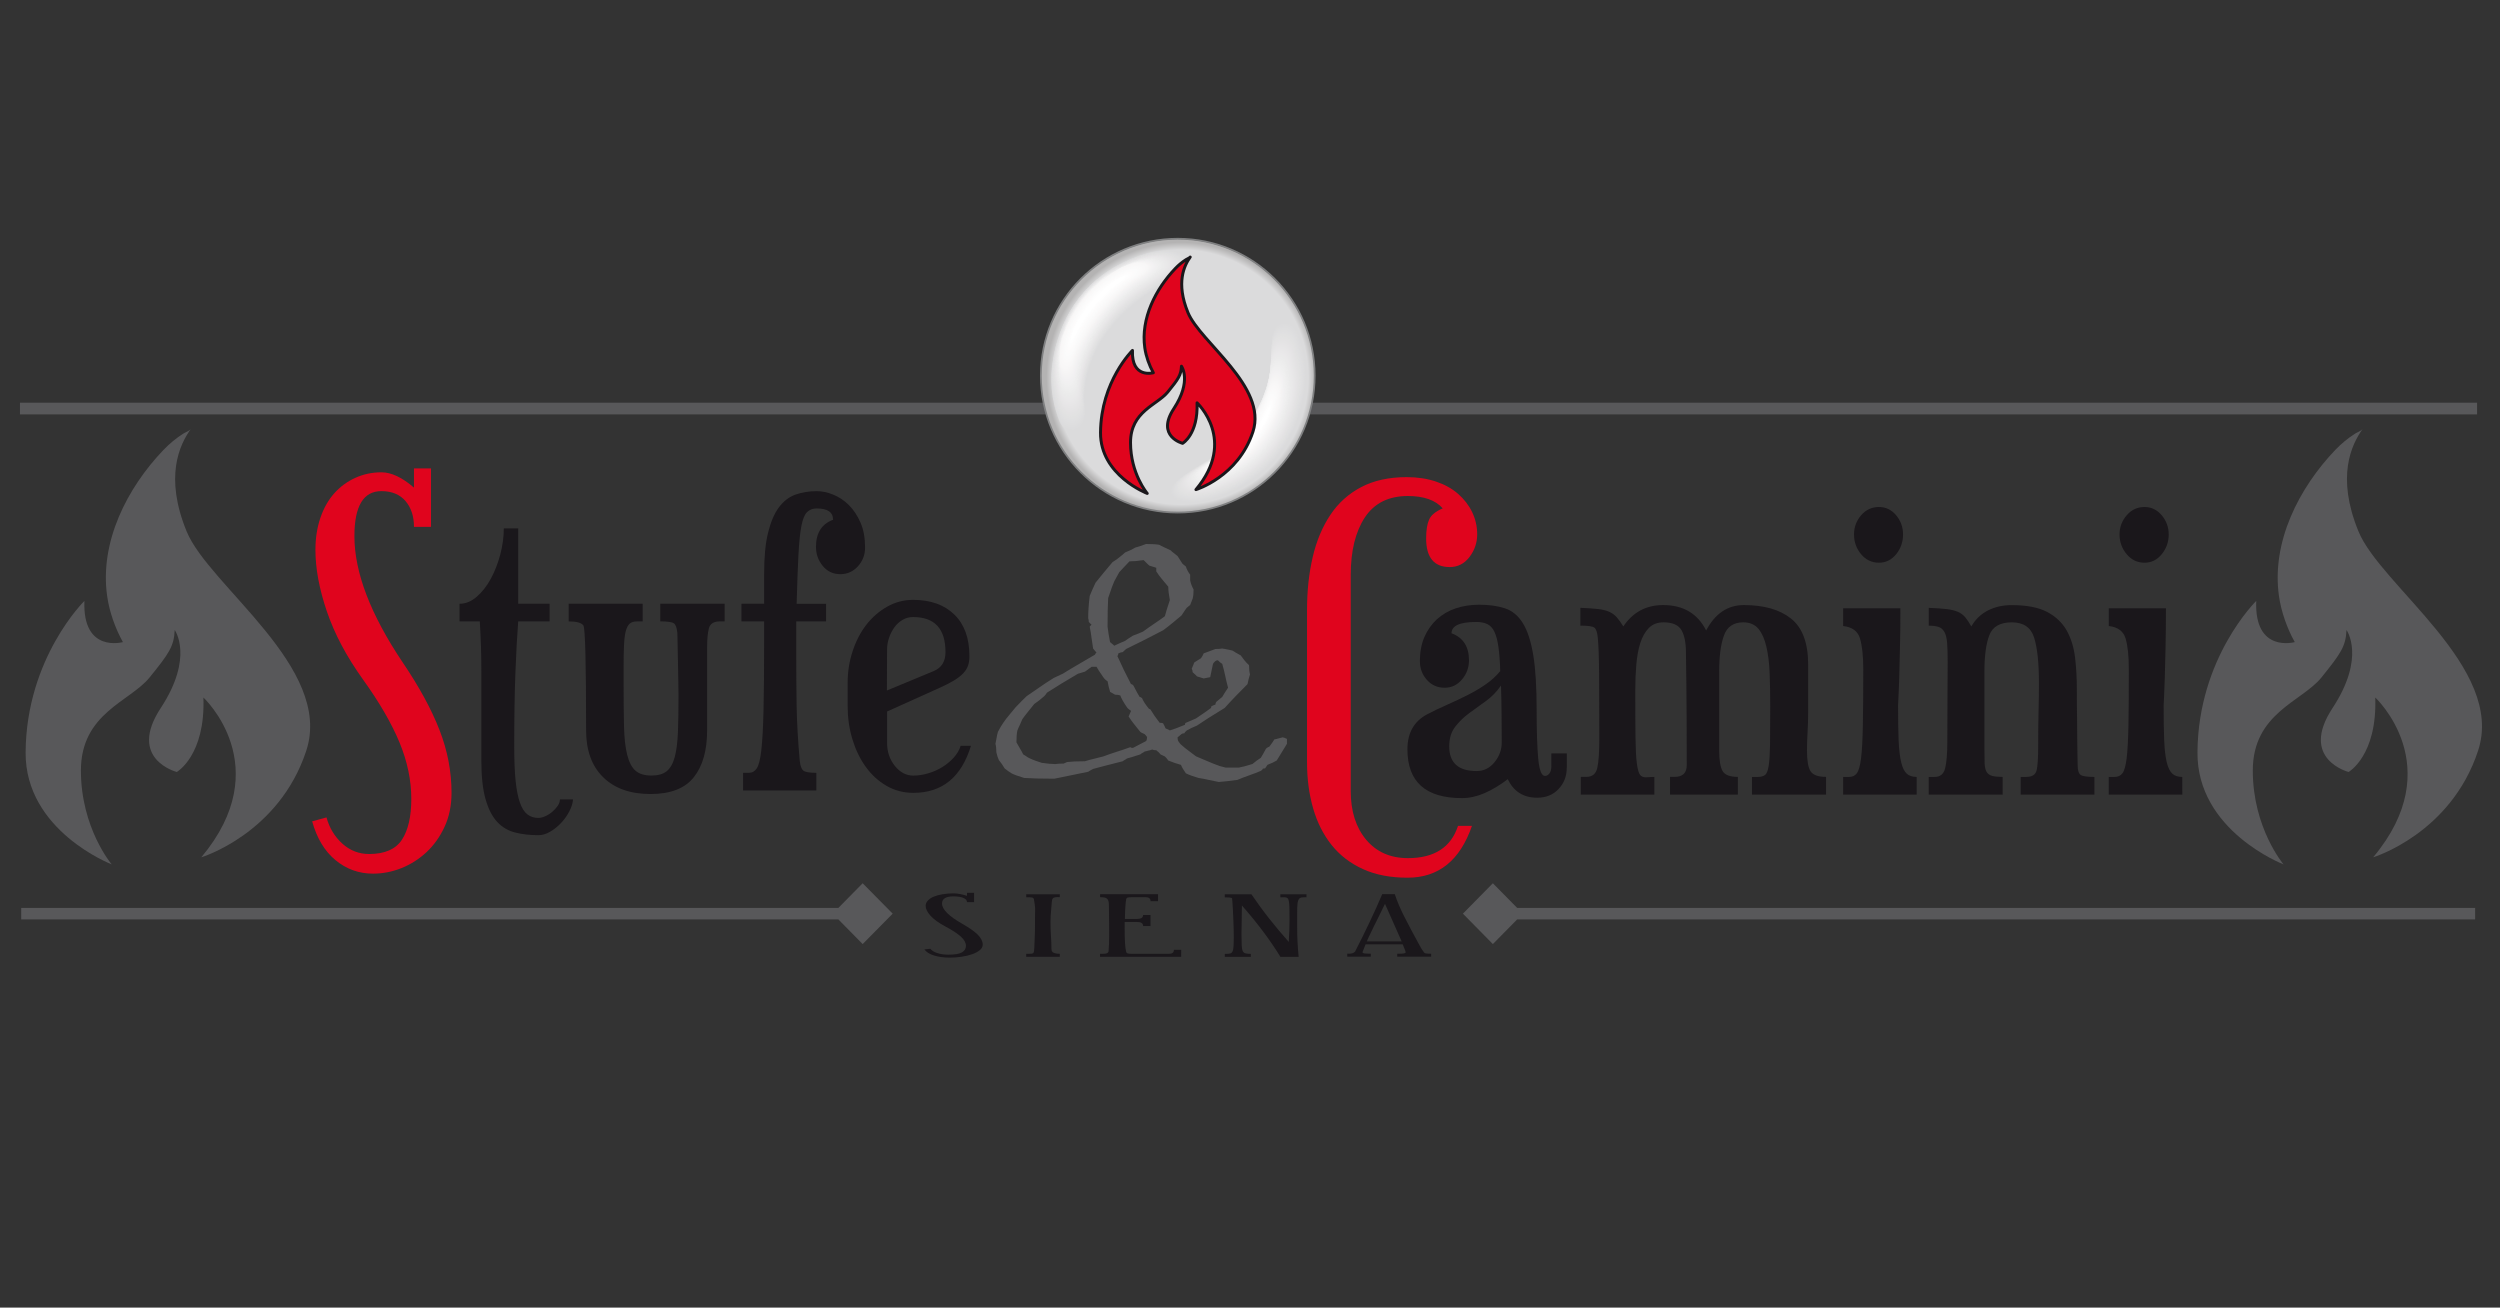 <?xml version="1.0" encoding="utf-8"?>
<!-- Generator: Adobe Illustrator 16.0.0, SVG Export Plug-In . SVG Version: 6.00 Build 0)  -->
<!DOCTYPE svg PUBLIC "-//W3C//DTD SVG 1.1//EN" "http://www.w3.org/Graphics/SVG/1.1/DTD/svg11.dtd">
<svg version="1.1" id="Ebene_1" xmlns="http://www.w3.org/2000/svg" xmlns:xlink="http://www.w3.org/1999/xlink" x="0px" y="0px"
	 width="143.617px" height="75.117px" viewBox="0 0 143.617 75.117" enable-background="new 0 0 143.617 75.117"
	 xml:space="preserve">
<rect x="0" y="0" width="143.617" height="75.117" fill="#333333" stroke="none"/>
<g>
	<g>
		<g>
			<polygon fill="#58585A" points="1.218,52.815 48.16,52.815 49.557,54.234 51.282,52.487 49.557,50.74 48.16,52.159 1.218,52.159 
							"/>
			<polygon fill="#58585A" points="142.188,52.159 87.159,52.159 85.76,50.74 84.04,52.487 85.76,54.234 87.159,52.815 
				142.188,52.815 			"/>
		</g>
		<g>
			<path fill="#1A171B" d="M56.455,54.27c0,0.117-0.056,0.222-0.168,0.312c-0.111,0.091-0.256,0.17-0.434,0.234
				c-0.18,0.062-0.379,0.112-0.603,0.144c-0.223,0.036-0.451,0.053-0.68,0.053c-0.342,0-0.643-0.04-0.906-0.12
				c-0.262-0.08-0.449-0.197-0.561-0.353l0.346-0.036c0.069,0.097,0.198,0.18,0.383,0.242c0.184,0.064,0.399,0.096,0.644,0.096
				c0.377,0,0.64-0.043,0.789-0.133c0.151-0.089,0.225-0.216,0.225-0.374c0-0.174-0.095-0.349-0.282-0.521
				c-0.189-0.173-0.482-0.367-0.88-0.579c-0.398-0.214-0.688-0.421-0.874-0.63c-0.187-0.208-0.278-0.396-0.278-0.566
				c0-0.108,0.04-0.207,0.121-0.297c0.081-0.091,0.19-0.167,0.334-0.229c0.143-0.06,0.312-0.106,0.507-0.14s0.406-0.052,0.628-0.052
				c0.235,0,0.498,0.047,0.785,0.142v-0.176h0.407v0.536h-0.407c0-0.1-0.067-0.18-0.204-0.239c-0.138-0.061-0.33-0.09-0.581-0.09
				c-0.433,0-0.649,0.138-0.649,0.411c0,0.337,0.388,0.723,1.163,1.164c0.396,0.226,0.692,0.432,0.885,0.621
				C56.357,53.883,56.455,54.075,56.455,54.27z"/>
			<path fill="#1A171B" d="M60.882,54.966h-1.929v-0.172h0.149c0.069,0,0.125-0.003,0.166-0.009
				c0.042-0.006,0.072-0.021,0.096-0.045c0.019-0.024,0.03-0.061,0.036-0.105c0.004-0.045,0.007-0.11,0.017-0.189
				c0.006-0.147,0.013-0.302,0.02-0.46c0.007-0.157,0.012-0.314,0.016-0.471c0.002-0.153,0.005-0.302,0.005-0.444
				c0-0.144,0-0.273,0-0.388c0-0.139,0.001-0.245,0.005-0.325c0.003-0.08,0.003-0.149,0-0.21c-0.004-0.062-0.011-0.13-0.021-0.197
				c-0.011-0.069-0.024-0.165-0.047-0.29c-0.014-0.056-0.049-0.09-0.11-0.101c-0.06-0.013-0.171-0.017-0.331-0.017v-0.172h1.929
				v0.166c-0.014-0.002-0.056-0.002-0.127-0.002c-0.175,0-0.276,0.039-0.304,0.121c-0.008,0.01-0.016,0.065-0.028,0.162
				c-0.01,0.097-0.02,0.212-0.03,0.343c-0.012,0.134-0.021,0.271-0.033,0.415c-0.009,0.141-0.013,0.265-0.013,0.367
				c0,0.282,0.007,0.548,0.025,0.804c0.019,0.253,0.029,0.505,0.029,0.752c0,0.038,0.004,0.075,0.014,0.109
				c0.011,0.036,0.033,0.066,0.063,0.095c0.032,0.023,0.08,0.049,0.146,0.062c0.066,0.02,0.152,0.027,0.258,0.027V54.966z"/>
			<path fill="#1A171B" d="M67.854,54.966h-4.662v-0.172h0.135c0.12,0,0.205-0.009,0.256-0.029c0.054-0.021,0.086-0.06,0.1-0.12
				c0.023-0.239,0.034-0.555,0.034-0.949c0-0.253-0.001-0.482-0.004-0.695c-0.004-0.208-0.005-0.394-0.005-0.551
				c0-0.158-0.002-0.284-0.005-0.378c-0.004-0.099-0.005-0.16-0.005-0.185c-0.006-0.071-0.021-0.131-0.042-0.177
				c-0.022-0.044-0.051-0.08-0.088-0.105c-0.04-0.024-0.087-0.044-0.146-0.05c-0.061-0.01-0.135-0.014-0.225-0.014v-0.172h3.328v0.4
				h-0.43c0-0.149-0.093-0.229-0.281-0.229h-0.712c-0.154,0-0.256,0.004-0.309,0.018c-0.052,0.015-0.085,0.048-0.099,0.102
				c-0.014,0.063-0.028,0.188-0.042,0.374c-0.015,0.184-0.024,0.434-0.031,0.755h0.699c0.231,0,0.347-0.077,0.347-0.228h0.426v0.636
				h-0.426c0-0.16-0.115-0.234-0.347-0.234h-0.712v0.361c0,0.359,0.005,0.645,0.021,0.867c0.015,0.218,0.036,0.379,0.064,0.479
				c0.014,0.055,0.044,0.091,0.093,0.102c0.05,0.016,0.144,0.021,0.284,0.021h2.084c0.189,0,0.283-0.078,0.283-0.232h0.419
				L67.854,54.966L67.854,54.966z"/>
			<path fill="#1A171B" d="M75.057,51.547c-0.012-0.002-0.039-0.004-0.084-0.004c-0.08,0-0.143,0.004-0.198,0.012
				c-0.05,0.008-0.093,0.027-0.125,0.055c-0.03,0.029-0.058,0.074-0.076,0.134c-0.021,0.059-0.037,0.14-0.043,0.245
				c-0.009,0.102-0.012,0.23-0.012,0.385c0,0.156,0,0.341,0,0.559v0.396c0,0.264,0.006,0.53,0.021,0.803
				c0.017,0.271,0.033,0.549,0.063,0.836h-1.047c-0.323-0.523-0.669-1.028-1.034-1.509c-0.366-0.485-0.758-0.965-1.179-1.442
				c0,0.017,0,0.064,0,0.151c0,0.084-0.003,0.188-0.006,0.307s-0.005,0.25-0.005,0.384c0,0.142,0,0.267-0.006,0.387
				c-0.003,0.119-0.006,0.224-0.006,0.308c0,0.082,0,0.133,0,0.144c0,0.266,0.006,0.47,0.012,0.616
				c0.008,0.147,0.027,0.259,0.063,0.329c0.036,0.068,0.089,0.111,0.164,0.127c0.073,0.019,0.172,0.026,0.297,0.026v0.172H70.36
				v-0.172h0.105c0.089,0,0.164-0.009,0.22-0.026s0.098-0.061,0.125-0.127c0.032-0.066,0.047-0.166,0.053-0.296
				c0.009-0.132,0.013-0.308,0.013-0.535c0-0.297-0.007-0.575-0.019-0.839c-0.007-0.27-0.018-0.503-0.03-0.706
				c-0.011-0.202-0.022-0.363-0.031-0.479c-0.01-0.119-0.017-0.182-0.017-0.184c-0.028-0.021-0.076-0.04-0.147-0.044
				c-0.07-0.007-0.16-0.011-0.273-0.011v-0.176h1.531c0.335,0.489,0.678,0.963,1.036,1.414c0.356,0.451,0.729,0.894,1.11,1.323
				c0.014-0.229,0.025-0.445,0.031-0.648c0.008-0.204,0.012-0.399,0.012-0.592c0-0.309-0.004-0.55-0.006-0.727
				c-0.003-0.174-0.018-0.307-0.037-0.398c-0.02-0.089-0.053-0.143-0.095-0.165c-0.04-0.024-0.1-0.035-0.178-0.035
				c-0.028,0-0.062,0-0.096,0.002c-0.035,0.002-0.072,0.002-0.114,0.002v-0.176h1.5v0.176H75.057z"/>
			<path fill="#1A171B" d="M82.216,54.959h-1.951v-0.171h0.13c0.234,0,0.354-0.026,0.354-0.078c0-0.036-0.016-0.096-0.054-0.178
				c-0.032-0.081-0.073-0.177-0.112-0.282h-2.136l-0.16,0.41c-0.004,0.008-0.01,0.017-0.01,0.027c0,0.01,0,0.019,0,0.023
				c0,0.033,0.037,0.054,0.114,0.062c0.074,0.01,0.194,0.014,0.356,0.014v0.172h-1.351v-0.171h0.125c0.141,0,0.249-0.041,0.323-0.12
				c0.294-0.573,0.572-1.131,0.829-1.679c0.26-0.544,0.506-1.086,0.733-1.624h0.719c0.131,0.397,0.312,0.832,0.552,1.302
				c0.24,0.474,0.521,0.998,0.834,1.571c0.028,0.05,0.061,0.108,0.101,0.182c0.036,0.071,0.092,0.156,0.161,0.249
				c0.034,0.058,0.081,0.094,0.138,0.103c0.055,0.01,0.156,0.018,0.305,0.018V54.959z M80.52,54.079l-0.956-2.155
				c-0.015,0.024-0.046,0.09-0.099,0.197c-0.051,0.106-0.117,0.234-0.187,0.383c-0.075,0.147-0.152,0.304-0.235,0.477
				c-0.088,0.166-0.166,0.326-0.235,0.479c-0.076,0.15-0.139,0.285-0.191,0.397c-0.052,0.112-0.086,0.188-0.099,0.222H80.52z"/>
		</g>
		<g>
			<g>
				<g>
					<path fill="#E0041D" d="M25.939,45.547c0,0.726-0.134,1.378-0.4,1.951c-0.269,0.577-0.616,1.064-1.043,1.462
						c-0.427,0.394-0.906,0.7-1.441,0.913c-0.533,0.211-1.075,0.315-1.623,0.315c-0.818,0-1.538-0.261-2.163-0.779
						c-0.625-0.519-1.07-1.263-1.336-2.225l0.823-0.227c0.167,0.607,0.472,1.111,0.913,1.509c0.441,0.396,0.954,0.594,1.536,0.594
						c0.897,0,1.528-0.275,1.886-0.822c0.358-0.55,0.537-1.331,0.537-2.348c0-1.064-0.225-2.141-0.674-3.23
						c-0.449-1.09-1.146-2.294-2.092-3.613c-0.948-1.318-1.641-2.624-2.082-3.916c-0.44-1.293-0.659-2.472-0.659-3.538
						c0-0.676,0.095-1.292,0.286-1.85c0.192-0.559,0.457-1.027,0.798-1.407c0.341-0.38,0.744-0.676,1.208-0.886
						c0.467-0.212,0.966-0.318,1.498-0.318c0.567,0,1.188,0.293,1.871,0.879v-1.105h0.977v3.361h-0.977
						c0-0.607-0.162-1.103-0.486-1.483c-0.326-0.38-0.788-0.571-1.387-0.571c-1.032,0-1.549,0.862-1.549,2.587
						c0,2.081,0.925,4.501,2.777,7.258c0.948,1.402,1.654,2.697,2.112,3.882C25.711,43.125,25.939,44.327,25.939,45.547z"/>
					<path fill="#1A171B" d="M32.919,45.923c-0.016,0.215-0.087,0.447-0.217,0.695c-0.129,0.246-0.289,0.469-0.48,0.669
						c-0.189,0.199-0.399,0.366-0.627,0.497c-0.229,0.132-0.449,0.195-0.662,0.195c-0.487,0-0.933-0.05-1.333-0.153
						c-0.404-0.099-0.75-0.301-1.037-0.609c-0.288-0.311-0.512-0.748-0.671-1.312c-0.159-0.559-0.24-1.298-0.24-2.212v-5.097
						c0-0.479-0.007-0.958-0.021-1.438c-0.017-0.48-0.039-0.965-0.068-1.46h-1.164v-1.014c0.35,0,0.681-0.136,0.991-0.406
						c0.312-0.27,0.579-0.614,0.805-1.028c0.226-0.419,0.407-0.88,0.543-1.39c0.134-0.51,0.204-1.011,0.204-1.505h0.828v4.328h1.803
						v1.014h-1.804c-0.062,0.788-0.115,1.771-0.16,2.944c-0.046,1.176-0.068,2.582-0.068,4.219c0,0.807,0.025,1.471,0.079,1.996
						c0.054,0.524,0.137,0.945,0.251,1.263c0.114,0.318,0.259,0.542,0.434,0.671c0.175,0.133,0.384,0.197,0.628,0.197
						c0.105,0,0.232-0.029,0.377-0.092c0.144-0.061,0.281-0.146,0.41-0.255c0.13-0.109,0.236-0.226,0.319-0.348
						c0.084-0.126,0.126-0.247,0.126-0.37H32.919z"/>
					<path fill="#1A171B" d="M41.627,35.697h-0.274c-0.35,0-0.558,0.133-0.628,0.394c-0.068,0.265-0.103,0.626-0.103,1.089v4.774
						c0,1.157-0.255,2.059-0.768,2.698c-0.511,0.643-1.336,0.962-2.48,0.962c-1.161,0-2.066-0.318-2.721-0.962
						c-0.656-0.64-0.983-1.541-0.983-2.698c0-3.862-0.052-5.871-0.156-6.023c-0.107-0.156-0.389-0.233-0.846-0.233v-1.014h4.253
						v1.014h-0.32c-0.185,0-0.325,0.042-0.423,0.126c-0.1,0.085-0.174,0.227-0.229,0.429c-0.053,0.201-0.087,0.476-0.102,0.825
						c-0.016,0.347-0.023,0.774-0.023,1.286v0.835c0,0.99,0.007,1.824,0.023,2.503c0.015,0.681,0.077,1.234,0.183,1.659
						c0.107,0.425,0.268,0.73,0.479,0.915c0.215,0.186,0.519,0.277,0.916,0.277c0.38,0,0.675-0.084,0.879-0.253
						c0.206-0.172,0.358-0.44,0.458-0.813c0.099-0.37,0.159-0.845,0.183-1.424c0.022-0.582,0.033-1.286,0.033-2.121
						c0-0.094-0.003-0.33-0.01-0.71c-0.007-0.38-0.015-0.775-0.021-1.196c-0.009-0.413-0.015-0.79-0.023-1.122
						c-0.007-0.332-0.011-0.513-0.011-0.544c-0.029-0.295-0.095-0.48-0.194-0.558c-0.098-0.075-0.361-0.116-0.788-0.116v-1.013
						h3.698v1.014H41.627z"/>
					<path fill="#1A171B" d="M46.918,28.215c0.307,0,0.623,0.068,0.953,0.202c0.328,0.134,0.626,0.333,0.896,0.6
						c0.267,0.267,0.489,0.6,0.665,1.003c0.177,0.401,0.264,0.879,0.264,1.435c0,0.419-0.139,0.776-0.412,1.079
						c-0.276,0.301-0.612,0.451-1.01,0.451c-0.414,0-0.75-0.159-1.01-0.475s-0.389-0.683-0.389-1.099
						c0-0.79,0.327-1.306,0.981-1.553c0-0.433-0.311-0.649-0.937-0.649c-0.226,0-0.411,0.069-0.554,0.209
						c-0.145,0.138-0.254,0.408-0.329,0.807c-0.076,0.402-0.132,0.958-0.169,1.676c-0.037,0.716-0.072,1.645-0.102,2.784h1.689
						v1.013h-1.712v1.903c0,0.973,0.006,1.942,0.021,2.909c0.015,0.968,0.076,2.037,0.181,3.212c0.031,0.278,0.1,0.46,0.204,0.547
						c0.105,0.085,0.354,0.127,0.747,0.127v1.014h-4.208v-1.014h0.341c0.183,0,0.331-0.084,0.445-0.256
						c0.116-0.169,0.204-0.521,0.263-1.054c0.061-0.535,0.103-1.3,0.126-2.297s0.034-2.323,0.034-3.98v-1.113h-1.302v-1.013h1.302
						v-1.716c0-0.959,0.074-1.746,0.227-2.366c0.152-0.616,0.36-1.104,0.625-1.459c0.265-0.355,0.583-0.599,0.955-0.73
						C46.074,28.282,46.479,28.215,46.918,28.215z"/>
					<path fill="#1A171B" d="M55.778,42.842c-0.547,1.804-1.652,2.705-3.311,2.705c-0.564,0-1.079-0.138-1.542-0.405
						c-0.466-0.271-0.863-0.634-1.189-1.089c-0.329-0.452-0.584-0.981-0.767-1.582c-0.183-0.605-0.274-1.245-0.274-1.921v-1.344
						c0-0.62,0.096-1.215,0.286-1.797c0.189-0.577,0.452-1.083,0.785-1.516c0.335-0.43,0.733-0.777,1.196-1.04
						c0.464-0.263,0.962-0.393,1.493-0.393c1.003,0,1.792,0.282,2.372,0.847c0.577,0.561,0.864,1.362,0.864,2.396
						c0,0.199-0.026,0.378-0.078,0.533c-0.053,0.153-0.146,0.301-0.274,0.439c-0.13,0.138-0.307,0.276-0.533,0.417
						c-0.228,0.138-0.517,0.285-0.866,0.439l-2.979,1.343v1.806c0,0.51,0.149,0.951,0.446,1.32c0.296,0.37,0.65,0.556,1.062,0.556
						c0.273,0,0.555-0.041,0.845-0.128c0.289-0.084,0.559-0.202,0.812-0.358c0.25-0.153,0.47-0.337,0.661-0.545
						c0.19-0.209,0.325-0.435,0.399-0.682h0.594V42.842z M54.315,37.464c0-1.344-0.621-2.016-1.859-2.016
						c-0.228,0-0.431,0.054-0.612,0.165c-0.183,0.107-0.337,0.249-0.466,0.428c-0.128,0.177-0.229,0.377-0.306,0.603
						c-0.076,0.224-0.113,0.453-0.113,0.683l-0.009,2.34l2.68-1.113C54.087,38.368,54.315,38.005,54.315,37.464z"/>
				</g>
			</g>
			<g>
				<g>
					<path fill="#E0041D" d="M84.86,30.7c0,0.473-0.146,0.905-0.439,1.294c-0.295,0.387-0.674,0.582-1.138,0.582
						c-0.902,0-1.356-0.549-1.356-1.646c0-0.475,0.06-0.839,0.175-1.092c0.117-0.251,0.379-0.464,0.778-0.635
						c-0.416-0.471-1.086-0.709-2.004-0.709c-1.101,0-1.925,0.41-2.469,1.229c-0.539,0.821-0.812,1.924-0.812,3.312V45.44
						c0,1.166,0.3,2.101,0.889,2.803c0.594,0.702,1.389,1.054,2.396,1.054c1.517,0,2.476-0.619,2.878-1.852h0.801
						c-0.685,1.983-1.914,2.976-3.699,2.976c-0.979,0-1.836-0.162-2.56-0.494c-0.727-0.329-1.327-0.79-1.802-1.382
						c-0.473-0.594-0.828-1.292-1.062-2.106c-0.233-0.812-0.351-1.69-0.351-2.64v-8.777c0-1.083,0.11-2.088,0.326-3.019
						s0.556-1.738,1.012-2.422c0.457-0.686,1.049-1.219,1.775-1.599c0.726-0.38,1.596-0.572,2.612-0.572
						c0.617,0,1.175,0.086,1.674,0.252c0.499,0.167,0.926,0.402,1.274,0.706c0.35,0.304,0.62,0.653,0.812,1.051
						C84.762,29.816,84.86,30.245,84.86,30.7z"/>
					<path fill="#1A171B" d="M90.004,44.113c0,0.479-0.155,0.883-0.471,1.214c-0.308,0.331-0.717,0.499-1.223,0.499
						c-0.794,0-1.356-0.355-1.694-1.065c-0.441,0.338-0.884,0.604-1.323,0.798c-0.445,0.193-0.88,0.29-1.307,0.29
						c-2.091,0-3.134-0.935-3.134-2.802c0-0.943,0.379-1.615,1.143-2.017c0.384-0.199,0.773-0.388,1.181-0.565
						c0.401-0.177,0.786-0.36,1.153-0.547c0.366-0.185,0.711-0.389,1.029-0.611c0.322-0.224,0.596-0.474,0.825-0.754
						c-0.015-0.572-0.053-1.037-0.104-1.399c-0.051-0.363-0.131-0.649-0.229-0.857c-0.095-0.208-0.232-0.355-0.398-0.439
						c-0.171-0.085-0.383-0.128-0.642-0.128c-0.951,0-1.425,0.216-1.425,0.649c0.669,0.249,1.003,0.767,1.003,1.554
						c0,0.417-0.134,0.785-0.403,1.1c-0.266,0.317-0.599,0.476-0.996,0.476c-0.414,0-0.756-0.154-1.021-0.455
						c-0.268-0.3-0.401-0.66-0.401-1.076c0-0.525,0.088-0.989,0.263-1.39c0.177-0.402,0.419-0.74,0.721-1.018
						c0.308-0.277,0.664-0.485,1.077-0.623c0.411-0.138,0.862-0.208,1.351-0.208c0.563,0,1.059,0.07,1.477,0.208
						c0.421,0.139,0.765,0.425,1.03,0.857c0.266,0.431,0.465,1.044,0.596,1.839c0.13,0.794,0.193,1.84,0.193,3.136
						c0,1.204,0.029,2.138,0.091,2.802c0.061,0.663,0.189,0.994,0.389,0.994c0.09,0,0.173-0.046,0.251-0.138
						c0.074-0.093,0.113-0.23,0.113-0.417v-0.74h0.889v0.835H90.004z M86.27,42.648c0-0.54-0.002-1.085-0.01-1.633
						c-0.004-0.549-0.016-1.094-0.032-1.633c-0.246,0.353-0.532,0.651-0.869,0.891c-0.337,0.24-0.66,0.475-0.973,0.707
						c-0.314,0.231-0.58,0.495-0.803,0.787c-0.222,0.296-0.329,0.664-0.329,1.116c0,0.938,0.523,1.411,1.576,1.411
						c0.412,0,0.754-0.17,1.028-0.511C86.135,43.443,86.27,43.065,86.27,42.648z"/>
					<path fill="#1A171B" d="M104.899,45.647h-4.254v-1.016h0.341c0.166,0,0.3-0.033,0.4-0.105c0.1-0.068,0.17-0.238,0.215-0.512
						c0.046-0.267,0.07-0.673,0.082-1.214c0.007-0.541,0.011-1.275,0.011-2.203c0-0.665-0.011-1.293-0.032-1.89
						c-0.022-0.595-0.083-1.106-0.186-1.54c-0.095-0.435-0.247-0.778-0.449-1.033c-0.21-0.254-0.501-0.383-0.879-0.383
						c-0.56,0-0.93,0.25-1.112,0.755c-0.185,0.501-0.274,1.194-0.274,2.074v4.543c0,0.554,0.067,0.947,0.194,1.17
						c0.13,0.226,0.424,0.337,0.878,0.337v1.016h-3.897v-1.016h0.253c0.472,0,0.708-0.222,0.708-0.672
						c0-1.995-0.009-3.52-0.021-4.577c-0.019-1.061-0.025-1.688-0.025-1.891c0-0.572-0.088-1.005-0.261-1.298
						c-0.179-0.294-0.518-0.441-1.024-0.441c-0.35,0-0.635,0.108-0.844,0.323c-0.217,0.218-0.378,0.508-0.495,0.871
						c-0.112,0.363-0.191,0.777-0.227,1.242c-0.038,0.462-0.059,0.935-0.059,1.413c0,1.158,0.002,2.072,0.012,2.748
						c0.009,0.671,0.032,1.174,0.08,1.518c0.043,0.341,0.107,0.555,0.184,0.648c0.073,0.094,0.183,0.139,0.321,0.139
						c0.073,0,0.15-0.003,0.224-0.01c0.078-0.009,0.17-0.013,0.274-0.013v1.016h-4.226v-1.016h0.318
						c0.345,0,0.557-0.174,0.631-0.523c0.079-0.348,0.115-0.916,0.115-1.707c0-1.501-0.006-2.732-0.012-3.695
						c-0.007-0.96-0.033-1.657-0.077-2.091c-0.03-0.294-0.094-0.48-0.195-0.559c-0.097-0.075-0.363-0.114-0.804-0.114v-1.024
						c0.427,0.018,0.768,0.041,1.029,0.071c0.257,0.031,0.471,0.085,0.638,0.161c0.167,0.079,0.311,0.184,0.425,0.314
						c0.114,0.132,0.239,0.304,0.377,0.522c0.55-0.818,1.311-1.226,2.285-1.226c1.157,0,1.98,0.487,2.472,1.459
						c0.515-0.972,1.237-1.459,2.165-1.459c1.155,0,2.061,0.258,2.713,0.778c0.651,0.519,0.982,1.397,0.982,2.635v2.741
						c0,0.373-0.014,0.748-0.032,1.126c-0.025,0.379-0.036,0.74-0.036,1.079c0,0.575,0.068,0.971,0.204,1.186
						c0.139,0.218,0.434,0.325,0.892,0.325v1.016H104.899z"/>
					<path fill="#1A171B" d="M110.11,45.647h-4.228v-1.016h0.348c0.185,0,0.332-0.067,0.438-0.208
						c0.106-0.139,0.188-0.426,0.244-0.859c0.052-0.43,0.087-1.057,0.102-1.877c0.016-0.818,0.025-1.902,0.025-3.248
						c0-0.755-0.065-1.342-0.188-1.76c-0.121-0.416-0.444-0.657-0.969-0.716v-1.021h3.289c0,0.788-0.004,1.522-0.023,2.204
						c-0.013,0.679-0.026,1.266-0.043,1.759c-0.017,0.496-0.028,0.887-0.046,1.173c-0.013,0.283-0.021,0.437-0.021,0.45
						c0,0.818,0.012,1.492,0.032,2.017c0.024,0.526,0.073,0.944,0.149,1.252c0.072,0.311,0.183,0.527,0.32,0.651
						c0.138,0.122,0.327,0.184,0.569,0.184V45.647L110.11,45.647z M107.939,29.125c0.392,0,0.724,0.16,0.989,0.476
						c0.265,0.316,0.396,0.684,0.396,1.102c0,0.433-0.134,0.811-0.396,1.136c-0.266,0.326-0.596,0.487-0.989,0.487
						c-0.407,0-0.753-0.163-1.024-0.487c-0.271-0.325-0.408-0.704-0.408-1.136c0-0.417,0.137-0.786,0.408-1.102
						S107.532,29.125,107.939,29.125z"/>
					<path fill="#1A171B" d="M120.313,45.647h-4.231v-1.016h0.32c0.334,0,0.531-0.124,0.594-0.372
						c0.061-0.247,0.091-0.711,0.091-1.39c0-0.74,0.006-1.407,0.021-1.993c0.017-0.589,0.022-1.136,0.022-1.648
						c0-1.142-0.09-2.007-0.275-2.595c-0.184-0.587-0.609-0.882-1.282-0.882c-0.668,0-1.102,0.244-1.289,0.731
						c-0.19,0.488-0.285,1.179-0.285,2.075v4.473c0,0.343,0.004,0.616,0.011,0.824c0.008,0.208,0.047,0.372,0.113,0.488
						c0.07,0.115,0.177,0.19,0.319,0.23s0.347,0.059,0.605,0.059v1.016h-4.249v-1.016h0.34c0.318,0,0.519-0.162,0.602-0.489
						c0.083-0.325,0.127-0.837,0.127-1.532c0-1.022,0.004-1.926,0.01-2.707c0.008-0.783,0.01-1.407,0.01-1.871
						c0-0.465-0.01-0.833-0.032-1.105c-0.021-0.271-0.074-0.479-0.157-0.627c-0.086-0.147-0.197-0.245-0.341-0.289
						c-0.146-0.046-0.327-0.069-0.557-0.069v-1.024c0.43,0.018,0.769,0.041,1.027,0.071c0.262,0.031,0.478,0.085,0.653,0.161
						c0.175,0.079,0.313,0.184,0.419,0.314c0.11,0.132,0.223,0.304,0.348,0.522c0.228-0.402,0.545-0.708,0.947-0.915
						c0.404-0.206,0.858-0.31,1.363-0.31c0.869,0,1.551,0.131,2.047,0.395c0.497,0.264,0.869,0.619,1.123,1.068
						c0.251,0.448,0.407,0.964,0.478,1.546c0.069,0.58,0.103,1.18,0.103,1.799c0,0.681,0.002,1.254,0.013,1.719
						c0.007,0.464,0.009,0.86,0.009,1.184c0,0.325,0.004,0.604,0.012,0.835c0.008,0.236,0.013,0.451,0.013,0.651
						c0,0.295,0.06,0.479,0.17,0.558c0.115,0.077,0.378,0.116,0.792,0.116v1.016H120.313z"/>
					<path fill="#1A171B" d="M125.367,45.647h-4.226v-1.016h0.343c0.188,0,0.335-0.067,0.443-0.208
						c0.107-0.139,0.187-0.426,0.242-0.859c0.053-0.43,0.085-1.057,0.103-1.877c0.017-0.818,0.021-1.902,0.021-3.248
						c0-0.755-0.06-1.342-0.185-1.76c-0.122-0.416-0.445-0.657-0.967-0.716v-1.021h3.285c0,0.788-0.008,1.522-0.021,2.204
						c-0.018,0.679-0.028,1.266-0.044,1.759c-0.018,0.496-0.031,0.887-0.046,1.173c-0.015,0.283-0.021,0.437-0.021,0.45
						c0,0.818,0.009,1.492,0.032,2.017c0.022,0.526,0.074,0.944,0.147,1.252c0.077,0.311,0.186,0.527,0.323,0.651
						c0.136,0.122,0.327,0.184,0.568,0.184L125.367,45.647L125.367,45.647z M123.197,29.125c0.39,0,0.721,0.16,0.987,0.476
						c0.266,0.316,0.402,0.684,0.402,1.102c0,0.433-0.137,0.811-0.402,1.136c-0.265,0.326-0.596,0.487-0.987,0.487
						c-0.41,0-0.754-0.163-1.025-0.487c-0.272-0.325-0.411-0.704-0.411-1.136c0-0.417,0.139-0.786,0.411-1.102
						C122.443,29.285,122.787,29.125,123.197,29.125z"/>
				</g>
			</g>
			<g>
				<path fill="#58585A" d="M70.017,44.922c-0.202-0.039-0.396-0.078-0.592-0.122c-0.194-0.045-0.389-0.083-0.574-0.109
					c-0.307-0.09-0.55-0.177-0.727-0.267c-0.048-0.077-0.098-0.158-0.152-0.233c-0.052-0.08-0.097-0.165-0.13-0.252
					c-0.225-0.06-0.469-0.144-0.728-0.25c-0.07-0.099-0.134-0.178-0.195-0.234c0.012,0.01-0.07-0.03-0.248-0.116
					c-0.046-0.071-0.128-0.147-0.247-0.239c-0.095,0-0.17-0.011-0.23-0.044c-0.083,0.033-0.16,0.055-0.231,0.066
					c-0.072,0.016-0.141,0.034-0.211,0.053c-0.036,0.027-0.074,0.057-0.116,0.074c-0.041,0.019-0.084,0.048-0.131,0.09
					c-0.426,0.137-0.68,0.215-0.763,0.232c-0.036,0.03-0.077,0.059-0.123,0.08c-0.047,0.022-0.089,0.053-0.123,0.081
					c-0.708,0.177-1.274,0.323-1.7,0.44c-0.153,0.081-0.248,0.135-0.282,0.163c-0.319,0.069-0.64,0.137-0.958,0.197
					c-0.318,0.066-0.647,0.131-0.99,0.202c-0.768,0-1.345-0.018-1.734-0.044c-0.331-0.098-0.573-0.187-0.727-0.267
					c-0.059-0.039-0.122-0.081-0.186-0.123c-0.065-0.046-0.131-0.098-0.203-0.156c-0.106-0.178-0.219-0.339-0.336-0.484
					c-0.059-0.127-0.107-0.274-0.142-0.442c0-0.215-0.02-0.379-0.053-0.484c0.021-0.099,0.043-0.207,0.062-0.325
					c0.017-0.117,0.043-0.24,0.08-0.366c0.118-0.228,0.229-0.412,0.336-0.561c0.094-0.139,0.2-0.274,0.318-0.411
					c0.119-0.137,0.236-0.281,0.353-0.429c0.261-0.273,0.472-0.489,0.639-0.646c0.235-0.157,0.483-0.327,0.741-0.51
					c0.26-0.182,0.531-0.36,0.815-0.537c0.036-0.02,0.213-0.104,0.534-0.251c0.281-0.178,0.579-0.354,0.892-0.535
					c0.312-0.183,0.626-0.368,0.946-0.554c0-0.029,0.028-0.069,0.088-0.119c-0.108-0.128-0.171-0.205-0.194-0.233
					c-0.035-0.207-0.066-0.411-0.09-0.612c-0.022-0.201-0.059-0.415-0.105-0.641c0-0.017,0.037-0.058,0.106-0.116
					c-0.07-0.06-0.124-0.114-0.159-0.164c0-0.079-0.011-0.146-0.034-0.206c0-0.362,0.028-0.789,0.086-1.28
					c0.047-0.118,0.098-0.239,0.152-0.36c0.052-0.123,0.116-0.259,0.186-0.405c0.142-0.179,0.294-0.366,0.461-0.567
					c0.163-0.202,0.334-0.406,0.511-0.611c0.249-0.157,0.492-0.345,0.727-0.559c0.213-0.08,0.407-0.172,0.583-0.28
					c0.129-0.029,0.336-0.099,0.619-0.205c0.331,0,0.579,0.015,0.744,0.044c0.084,0.039,0.183,0.088,0.3,0.148
					c0.118,0.059,0.242,0.116,0.373,0.175c0.035,0.039,0.09,0.088,0.168,0.147c0.076,0.058,0.151,0.117,0.222,0.176
					c0.093,0.138,0.189,0.285,0.283,0.442l0.196,0.162c0.046,0.156,0.129,0.312,0.248,0.471c0,0.05,0,0.1,0,0.154
					c0,0.055,0,0.111,0,0.171c0.034,0.176,0.1,0.352,0.197,0.528c0,0.216-0.019,0.389-0.053,0.517
					c-0.083,0.204-0.132,0.328-0.144,0.366c-0.035,0.031-0.068,0.059-0.098,0.082c-0.03,0.025-0.062,0.051-0.097,0.082
					c-0.035,0.038-0.136,0.186-0.301,0.439c-0.177,0.149-0.351,0.292-0.522,0.435c-0.171,0.143-0.351,0.284-0.539,0.42
					c-0.708,0.372-1.417,0.73-2.124,1.073c-0.073,0.061-0.137,0.12-0.195,0.179c-0.048,0-0.131,0.022-0.248,0.071
					c0,0.05-0.02,0.104-0.056,0.161c0.121,0.265,0.244,0.533,0.372,0.797c0.131,0.263,0.267,0.532,0.409,0.809
					c0.046,0,0.094,0.028,0.141,0.088c0.166,0.323,0.282,0.539,0.354,0.648c0.037,0,0.084,0.024,0.142,0.073
					c0.059,0.156,0.189,0.358,0.389,0.604c0.023,0.009,0.054,0.023,0.089,0.041c0.071,0.12,0.151,0.241,0.238,0.37
					c0.089,0.127,0.188,0.262,0.292,0.397c0.071,0,0.135,0.012,0.195,0.027c0.07,0.119,0.117,0.217,0.142,0.297
					c-0.071-0.041,0.012,0,0.249,0.115c0.2-0.058,0.489-0.164,0.867-0.322c0-0.061,0.018-0.101,0.053-0.117
					c0.094-0.038,0.188-0.078,0.282-0.118c0.096-0.04,0.196-0.084,0.301-0.131c0.354-0.237,0.644-0.438,0.867-0.604
					c0-0.021,0-0.046,0-0.075c0.06-0.047,0.143-0.088,0.248-0.117c0-0.059,0.019-0.111,0.054-0.159l0.338-0.281
					c0.071-0.129,0.183-0.304,0.335-0.529c-0.06-0.219-0.113-0.437-0.159-0.664c-0.048-0.227-0.105-0.461-0.176-0.706
					c-0.037-0.021-0.076-0.047-0.117-0.08c-0.042-0.035-0.084-0.078-0.132-0.126c-0.059,0-0.105,0.015-0.143,0.043
					c-0.069,0.059-0.117,0.114-0.14,0.163c-0.059,0.265-0.113,0.519-0.16,0.764c-0.012,0-0.137,0.026-0.372,0.074
					c-0.071-0.019-0.2-0.059-0.388-0.119c-0.037-0.047-0.119-0.126-0.247-0.235c0-0.074-0.02-0.145-0.055-0.204
					c0.07-0.156,0.117-0.275,0.142-0.354c0.023-0.02,0.152-0.104,0.389-0.248c0.059-0.082,0.113-0.173,0.159-0.282
					c0.118-0.049,0.342-0.131,0.672-0.25c0.167,0,0.297-0.008,0.392-0.028c0.128,0.02,0.324,0.058,0.582,0.116
					c0.073,0.049,0.142,0.094,0.214,0.132c0.073,0.042,0.158,0.089,0.265,0.148c0.071,0.088,0.143,0.182,0.212,0.28
					c0.073,0.097,0.163,0.19,0.266,0.28c0,0.216,0.018,0.39,0.054,0.528c-0.059,0.188-0.104,0.376-0.142,0.561
					c-0.224,0.224-0.446,0.448-0.664,0.675c-0.219,0.226-0.435,0.459-0.646,0.693c-0.708,0.431-1.24,0.77-1.593,1.014
					c-0.224,0.092-0.421,0.184-0.585,0.28c-0.083,0.069-0.13,0.124-0.142,0.163c-0.07,0-0.125,0.016-0.16,0.043
					c-0.025,0.02-0.06,0.051-0.104,0.089c-0.049,0.038-0.09,0.075-0.125,0.102c0,0.081,0.011,0.15,0.035,0.207
					c0.083,0.129,0.148,0.207,0.196,0.235c0.118,0.106,0.248,0.214,0.39,0.317c0.14,0.104,0.288,0.216,0.441,0.332
					c0.213,0.089,0.432,0.185,0.656,0.278c0.224,0.1,0.458,0.189,0.709,0.28c0.012,0,0.123,0.028,0.336,0.088
					c0.107,0,0.224,0,0.355,0c0.127,0,0.263,0,0.404,0c0.177-0.029,0.438-0.099,0.781-0.206c0.186-0.155,0.347-0.275,0.477-0.352
					c0.083-0.13,0.184-0.306,0.302-0.531c0.07-0.061,0.133-0.101,0.194-0.116c0.144-0.188,0.234-0.326,0.284-0.413
					c0.022,0,0.182-0.039,0.475-0.12c0.048,0,0.133,0.031,0.25,0.09c0,0.039,0,0.082,0,0.123c0,0.047,0,0.098,0,0.158
					c-0.262,0.431-0.455,0.749-0.585,0.956c-0.141,0.089-0.32,0.173-0.531,0.25c-0.048,0.062-0.093,0.128-0.141,0.206
					c-0.061,0-0.109,0.01-0.142,0.027c0,0.041-0.036,0.081-0.108,0.119c-0.21,0.09-0.431,0.173-0.655,0.251
					c-0.225,0.079-0.455,0.167-0.688,0.265C70.631,44.865,70.278,44.903,70.017,44.922z M60.62,43.894
					c0.13-0.021,0.29-0.029,0.479-0.029c0.14-0.059,0.206-0.088,0.194-0.088c0.223-0.028,0.567-0.045,1.026-0.045
					c0.188-0.06,0.369-0.107,0.541-0.146c0.171-0.039,0.344-0.084,0.522-0.132c0.26-0.098,0.523-0.189,0.786-0.272
					c0.266-0.083,0.524-0.17,0.771-0.261c0.022,0.03,0.07,0.045,0.142,0.045c0.083-0.048,0.337-0.18,0.761-0.396
					c0.036-0.057,0.054-0.137,0.054-0.233c-0.06-0.079-0.106-0.133-0.142-0.164c-0.152-0.067-0.237-0.111-0.247-0.129
					c-0.12-0.148-0.236-0.296-0.356-0.444c-0.116-0.147-0.223-0.292-0.316-0.44c0.07-0.157,0.117-0.265,0.142-0.324
					c-0.048-0.027-0.095-0.064-0.142-0.103c-0.047-0.039-0.077-0.07-0.089-0.09c-0.201-0.294-0.332-0.525-0.388-0.691
					c-0.074-0.029-0.172-0.045-0.302-0.045c-0.049-0.026-0.144-0.081-0.284-0.161c-0.07-0.233-0.119-0.437-0.142-0.604
					c-0.106-0.066-0.188-0.146-0.248-0.235c-0.212-0.302-0.343-0.505-0.389-0.603c-0.048,0-0.098,0-0.151,0
					c-0.052,0-0.097,0-0.133,0c-0.318,0.236-0.448,0.33-0.389,0.281c-0.283,0.088-0.413,0.127-0.39,0.116
					c-0.673,0.394-1.268,0.757-1.787,1.091c-0.059,0.097-0.112,0.164-0.16,0.205c-0.225,0.196-0.414,0.344-0.567,0.442
					c-0.129,0.164-0.252,0.319-0.372,0.464c-0.117,0.142-0.222,0.279-0.317,0.417c-0.047,0.119-0.099,0.231-0.149,0.342
					c-0.054,0.106-0.099,0.21-0.133,0.306c-0.036,0.159-0.054,0.386-0.054,0.678c0.071,0.128,0.143,0.252,0.212,0.368
					c0.071,0.121,0.131,0.226,0.178,0.326c0.07,0.037,0.133,0.075,0.186,0.116c0.052,0.04,0.104,0.067,0.149,0.089
					c0.118,0.059,0.241,0.108,0.365,0.154c0.122,0.043,0.243,0.086,0.361,0.123C60.171,43.87,60.431,43.894,60.62,43.894z
					 M63.965,37.049c0.023,0.031,0.04,0.043,0.052,0.043c0.225-0.108,0.43-0.201,0.62-0.278c0.061-0.05,0.205-0.148,0.442-0.295
					c0.258-0.098,0.456-0.177,0.584-0.236c0.212-0.156,0.425-0.307,0.637-0.449c0.213-0.141,0.419-0.287,0.619-0.434
					c0.036-0.157,0.13-0.465,0.285-0.927c-0.059-0.305-0.09-0.56-0.09-0.766c-0.13-0.156-0.253-0.306-0.373-0.45
					c-0.118-0.143-0.225-0.287-0.317-0.433c0-0.041,0-0.076,0-0.111c0-0.034,0-0.066,0-0.097c-0.284-0.088-0.412-0.127-0.389-0.118
					c-0.073-0.059-0.135-0.117-0.186-0.174c-0.054-0.06-0.104-0.108-0.151-0.148c-0.317,0.049-0.59,0.073-0.814,0.073
					c-0.105,0.109-0.206,0.214-0.3,0.316c-0.096,0.105-0.19,0.205-0.284,0.304c-0.072,0.127-0.166,0.298-0.284,0.515
					c-0.07,0.146-0.188,0.47-0.354,0.971c-0.024,0.373-0.036,0.923-0.036,1.647c0.023,0.218,0.071,0.512,0.142,0.885L63.965,37.049z
					"/>
			</g>
		</g>
		<rect x="1.146" y="23.134" fill="#58585A" width="141.154" height="0.672"/>
		<g>
			<g>
				<g>
					<g>
						<g>
							<g>
								<g>
									<g>
										<defs>
											<circle id="SVGID_1_" cx="67.66" cy="21.58" r="7.865"/>
										</defs>
										<clipPath id="SVGID_2_">
											<use xlink:href="#SVGID_1_"  overflow="visible"/>
										</clipPath>
										
											<radialGradient id="SVGID_3_" cx="-338.986" cy="-355.909" r="7.864" gradientTransform="matrix(0.984 0 0 -0.985 401.412 -328.904)" gradientUnits="userSpaceOnUse">
											<stop  offset="0" style="stop-color:#DBDBDC"/>
											<stop  offset="0.944" style="stop-color:#DBDBDC"/>
											<stop  offset="1" style="stop-color:#B4B3B3"/>
										</radialGradient>
										<path clip-path="url(#SVGID_2_)" fill="url(#SVGID_3_)" d="M70.018,29.099c4.143-1.304,6.441-5.721,5.137-9.862
											c-1.302-4.143-5.718-6.446-9.86-5.141c-4.14,1.305-6.438,5.721-5.135,9.864C61.463,28.104,65.878,30.405,70.018,29.099z"
											/>
									</g>
									<g>
										<circle id="XMLID_1_" fill="none" stroke="#7F8081" stroke-width="0.101" cx="67.66" cy="21.58" r="7.865"/>
									</g>
								</g>
							</g>
						</g>
					</g>
					<g>
						<path fill="#DBDBDC" d="M66.156,16.767c1.006-0.66,2.058-1.121,2.058-1.817c0-0.427-1.121-1.059-3.547,0.062
							c-2.604,1.205-3.848,3.446-4.198,5.793c-0.143,0.957-0.118,2.1,0.386,3.372c0.399,1.011,1.673,0.75,1.481-0.715
							C62.335,23.463,61.67,19.703,66.156,16.767z"/>
						<path fill="#DCDCDD" d="M66.13,16.738c0.99-0.649,2.019-1.105,2-1.78c-0.012-0.417-1.121-1.024-3.501,0.085
							c-2.558,1.192-3.788,3.4-4.14,5.709c-0.143,0.939-0.118,2.055,0.366,3.305c0.387,0.998,1.632,0.757,1.457-0.683
							C62.312,23.374,61.702,19.638,66.13,16.738z"/>
						<path fill="#DDDDDE" d="M66.107,16.708c0.973-0.637,1.978-1.088,1.94-1.744c-0.022-0.409-1.121-0.986-3.455,0.108
							c-2.509,1.181-3.726,3.354-4.082,5.626c-0.144,0.921-0.118,2.011,0.345,3.238c0.374,0.987,1.589,0.765,1.432-0.651
							C62.287,23.285,61.732,19.571,66.107,16.708z"/>
						<path fill="#DEDEDF" d="M66.083,16.68c0.957-0.626,1.938-1.075,1.882-1.708c-0.036-0.4-1.121-0.951-3.41,0.132
							c-2.461,1.167-3.665,3.307-4.024,5.541c-0.143,0.905-0.121,1.965,0.324,3.169c0.36,0.975,1.549,0.774,1.407-0.617
							C62.263,23.196,61.764,19.507,66.083,16.68z"/>
						<path fill="#DFDFE0" d="M66.062,16.651c0.939-0.615,1.896-1.059,1.822-1.674c-0.046-0.39-1.121-0.914-3.362,0.156
							c-2.414,1.155-3.604,3.261-3.967,5.458c-0.145,0.886-0.122,1.921,0.304,3.102c0.347,0.963,1.507,0.78,1.382-0.586
							C62.24,23.107,61.794,19.442,66.062,16.651z"/>
						<path fill="#E0E0E1" d="M66.037,16.622c0.923-0.604,1.854-1.044,1.764-1.638c-0.059-0.384-1.12-0.877-3.316,0.18
							c-2.366,1.143-3.542,3.213-3.908,5.374c-0.145,0.869-0.123,1.876,0.284,3.033c0.333,0.951,1.465,0.789,1.356-0.552
							C62.215,23.019,61.826,19.376,66.037,16.622z"/>
						<path fill="#E1E1E1" d="M66.013,16.592c0.907-0.593,1.812-1.029,1.704-1.601c-0.071-0.376-1.118-0.841-3.27,0.204
							c-2.318,1.131-3.481,3.168-3.85,5.29c-0.145,0.85-0.124,1.831,0.262,2.966c0.32,0.94,1.424,0.797,1.332-0.52
							C62.192,22.93,61.856,19.311,66.013,16.592z"/>
						<path fill="#E2E2E2" d="M65.989,16.563c0.89-0.583,1.769-1.017,1.645-1.565c-0.083-0.369-1.119-0.806-3.224,0.227
							c-2.271,1.117-3.419,3.121-3.792,5.205c-0.146,0.833-0.125,1.788,0.242,2.898c0.307,0.927,1.384,0.805,1.308-0.487
							C62.168,22.841,61.887,19.244,65.989,16.563z"/>
						<path fill="#E3E2E3" d="M65.966,16.534c0.873-0.57,1.726-1.002,1.587-1.529c-0.095-0.363-1.119-0.77-3.178,0.25
							c-2.222,1.104-3.363,3.073-3.733,5.121c-0.147,0.815-0.127,1.743,0.221,2.831c0.292,0.917,1.341,0.812,1.283-0.456
							C62.144,22.752,61.919,19.179,65.966,16.534z"/>
						<path fill="#E4E3E4" d="M65.942,16.504c0.857-0.56,1.682-0.989,1.529-1.494c-0.109-0.355-1.119-0.734-3.132,0.274
							c-2.175,1.092-3.303,3.027-3.676,5.036c-0.148,0.797-0.128,1.699,0.201,2.764c0.28,0.904,1.3,0.819,1.258-0.423
							C62.12,22.663,61.949,19.114,65.942,16.504z"/>
						<path fill="#E5E4E5" d="M65.919,16.475c0.838-0.549,1.636-0.977,1.468-1.457c-0.122-0.35-1.118-0.698-3.086,0.297
							c-2.127,1.08-3.241,2.98-3.618,4.952c-0.149,0.779-0.131,1.655,0.18,2.696c0.266,0.894,1.259,0.828,1.232-0.39
							C62.096,22.574,61.979,19.048,65.919,16.475z"/>
						<path fill="#E6E5E6" d="M65.895,16.447c0.822-0.539,1.591-0.962,1.41-1.422c-0.136-0.344-1.118-0.662-3.039,0.321
							c-2.079,1.067-3.181,2.933-3.56,4.869c-0.149,0.762-0.132,1.61,0.158,2.627c0.252,0.882,1.218,0.837,1.208-0.357
							C62.072,22.485,62.011,18.983,65.895,16.447z"/>
						<path fill="#E7E6E7" d="M65.872,16.417c0.806-0.526,1.543-0.95,1.35-1.386c-0.15-0.337-1.118-0.625-2.993,0.345
							c-2.031,1.056-3.119,2.887-3.502,4.786c-0.15,0.744-0.135,1.566,0.138,2.56c0.239,0.871,1.176,0.845,1.184-0.325
							C62.049,22.396,62.042,18.917,65.872,16.417z"/>
						<path fill="#E8E7E8" d="M65.848,16.389c0.79-0.516,1.498-0.937,1.292-1.351c-0.164-0.331-1.118-0.59-2.947,0.368
							c-1.984,1.043-3.057,2.84-3.443,4.7c-0.15,0.727-0.137,1.522,0.117,2.493c0.225,0.859,1.135,0.853,1.158-0.292
							C62.024,22.307,62.073,18.851,65.848,16.389z"/>
						<path fill="#E9E8E9" d="M65.824,16.358c0.772-0.504,1.449-0.922,1.233-1.314c-0.18-0.325-1.117-0.553-2.901,0.392
							c-1.936,1.03-2.997,2.794-3.386,4.617c-0.151,0.708-0.139,1.478,0.096,2.424c0.211,0.849,1.094,0.86,1.133-0.259
							C62,22.219,62.105,18.787,65.824,16.358z"/>
						<path fill="#EAE9EA" d="M65.801,16.33c0.755-0.493,1.399-0.91,1.174-1.278c-0.195-0.319-1.117-0.517-2.854,0.416
							c-1.887,1.017-2.936,2.747-3.329,4.532c-0.15,0.691-0.143,1.435,0.076,2.357c0.198,0.837,1.053,0.869,1.108-0.227
							C61.976,22.129,62.135,18.721,65.801,16.33z"/>
						<path fill="#EAEAEA" d="M65.777,16.3c0.738-0.481,1.348-0.896,1.115-1.241c-0.212-0.314-1.117-0.482-2.808,0.438
							c-1.84,1.006-2.876,2.701-3.271,4.448c-0.152,0.674-0.145,1.392,0.055,2.29c0.183,0.825,1.012,0.876,1.084-0.194
							C61.952,22.041,62.167,18.656,65.777,16.3z"/>
						<path fill="#EBEBEB" d="M65.754,16.271c0.722-0.471,1.298-0.88,1.056-1.206c-0.229-0.306-1.116-0.446-2.762,0.462
							c-1.792,0.993-2.812,2.654-3.21,4.364c-0.152,0.655-0.147,1.348,0.033,2.222c0.167,0.814,0.97,0.884,1.06-0.162
							C61.929,21.952,62.198,18.59,65.754,16.271z"/>
						<path fill="#ECECEC" d="M65.73,16.243c0.705-0.46,1.246-0.867,0.997-1.17c-0.247-0.3-1.116-0.409-2.716,0.485
							c-1.744,0.981-2.751,2.608-3.153,4.279c-0.153,0.638-0.15,1.304,0.013,2.155c0.154,0.802,0.929,0.892,1.034-0.13
							C61.905,21.863,62.229,18.524,65.73,16.243z"/>
						<path fill="#EDEDED" d="M65.707,16.212c0.688-0.448,1.194-0.85,0.938-1.134c-0.265-0.293-1.115-0.374-2.669,0.51
							c-1.697,0.968-2.689,2.56-3.095,4.195c-0.154,0.62-0.154,1.26-0.008,2.086c0.14,0.792,0.888,0.9,1.01-0.097
							C61.881,21.774,62.259,18.46,65.707,16.212z"/>
						<path fill="#EEEEEE" d="M65.683,16.185c0.672-0.438,1.142-0.835,0.878-1.098c-0.284-0.285-1.114-0.337-2.623,0.532
							c-1.648,0.956-2.629,2.514-3.038,4.112c-0.154,0.602-0.157,1.216-0.028,2.02c0.125,0.78,0.847,0.906,0.984-0.065
							C61.857,21.686,62.292,18.394,65.683,16.185z"/>
						<path fill="#EFEFEF" d="M65.658,16.154c0.655-0.427,1.089-0.817,0.819-1.062c-0.303-0.275-1.114-0.302-2.577,0.556
							c-1.601,0.942-2.568,2.467-2.979,4.028c-0.154,0.584-0.16,1.172-0.049,1.953c0.11,0.769,0.806,0.915,0.959-0.033
							C61.832,21.596,62.321,18.328,65.658,16.154z"/>
						<path fill="#F0F0F0" d="M65.635,16.126c0.638-0.415,1.036-0.8,0.76-1.026c-0.323-0.265-1.115-0.265-2.531,0.58
							c-1.554,0.931-2.506,2.421-2.921,3.944c-0.156,0.567-0.164,1.128-0.07,1.883c0.094,0.759,0.763,0.923,0.935,0
							C61.809,21.508,62.353,18.262,65.635,16.126z"/>
						<path fill="#F1F0F1" d="M65.612,16.097c0.622-0.404,0.983-0.783,0.701-0.99c-0.344-0.254-1.113-0.229-2.484,0.604
							c-1.506,0.917-2.444,2.375-2.864,3.859c-0.155,0.55-0.168,1.085-0.09,1.817c0.08,0.749,0.722,0.931,0.909,0.034
							C61.785,21.419,62.383,18.197,65.612,16.097z"/>
						<path fill="#F2F1F2" d="M65.589,16.067c0.604-0.393,0.93-0.764,0.642-0.955c-0.364-0.241-1.113-0.193-2.438,0.626
							c-1.457,0.905-2.382,2.329-2.805,3.775c-0.155,0.532-0.171,1.042-0.11,1.749c0.062,0.737,0.68,0.939,0.884,0.065
							C61.761,21.329,62.415,18.132,65.589,16.067z"/>
						<path fill="#F3F2F3" d="M65.564,16.039c0.588-0.383,0.878-0.745,0.583-0.919c-0.385-0.228-1.113-0.157-2.392,0.65
							c-1.41,0.894-2.32,2.282-2.747,3.691c-0.156,0.514-0.177,0.998-0.131,1.682c0.047,0.726,0.639,0.947,0.859,0.099
							C61.737,21.241,62.445,18.067,65.564,16.039z"/>
						<path fill="#F4F3F3" d="M65.541,16.01c0.571-0.372,0.824-0.725,0.524-0.883c-0.406-0.213-1.113-0.121-2.346,0.674
							c-1.362,0.881-2.256,2.236-2.689,3.607c-0.155,0.496-0.182,0.955-0.152,1.614c0.031,0.715,0.599,0.955,0.835,0.131
							C61.713,21.153,62.477,18.001,65.541,16.01z"/>
						<path fill="#F5F4F4" d="M65.517,15.98c0.556-0.36,0.773-0.703,0.466-0.847c-0.426-0.198-1.112-0.084-2.299,0.698
							c-1.314,0.868-2.195,2.189-2.632,3.523c-0.155,0.478-0.187,0.91-0.173,1.545c0.014,0.705,0.558,0.962,0.811,0.163
							C61.689,21.063,62.508,17.935,65.517,15.98z"/>
						<path fill="#F6F5F5" d="M65.494,15.952c0.537-0.35,0.721-0.683,0.406-0.811c-0.446-0.182-1.112-0.049-2.252,0.721
							c-1.267,0.856-2.134,2.144-2.573,3.438c-0.156,0.462-0.192,0.867-0.194,1.479c-0.003,0.692,0.515,0.97,0.785,0.195
							C61.666,20.975,62.54,17.869,65.494,15.952z"/>
						<path fill="#F7F6F6" d="M65.47,15.922c0.522-0.337,0.671-0.661,0.348-0.774c-0.465-0.165-1.111-0.013-2.207,0.744
							c-1.218,0.844-2.072,2.097-2.515,3.354c-0.156,0.444-0.197,0.824-0.214,1.411c-0.021,0.681,0.474,0.978,0.76,0.228
							C61.642,20.885,62.57,17.805,65.47,15.922z"/>
						<path fill="#F8F7F7" d="M65.446,15.893c0.505-0.327,0.62-0.637,0.289-0.738c-0.485-0.145-1.112,0.022-2.161,0.768
							c-1.171,0.832-2.011,2.051-2.457,3.271c-0.157,0.426-0.205,0.779-0.235,1.344c-0.04,0.669,0.433,0.986,0.736,0.26
							C61.618,20.796,62.602,17.739,65.446,15.893z"/>
						<path fill="#F9F8F8" d="M61.638,20.619c-0.303,0.707-0.723,0.409-0.678-0.228c0.035-0.52,0.089-0.862,0.246-1.275
							c0.437-1.149,1.239-2.323,2.367-3.128c0.93-0.665,1.584-0.892,2.039-0.753c0.309,0.095,0.171,0.394-0.304,0.705
							c-0.128,0.083-0.251,0.168-0.368,0.255C62.483,17.995,61.638,20.619,61.638,20.619z"/>
						<path fill="#FAF9F9" d="M61.658,20.441c-0.304,0.688-0.672,0.412-0.623-0.193c0.039-0.477,0.1-0.808,0.258-1.209
							c0.426-1.078,1.192-2.207,2.276-2.985c0.812-0.584,1.494-0.87,1.916-0.739c0.285,0.089,0.127,0.376-0.32,0.671
							c-0.123,0.081-0.24,0.162-0.35,0.244C62.464,17.985,61.658,20.441,61.658,20.441z"/>
						<path fill="#FAFAFA" d="M61.679,20.262c-0.304,0.672-0.62,0.414-0.565-0.16c0.041-0.431,0.106-0.753,0.267-1.141
							c0.413-1.007,1.145-2.089,2.186-2.843c0.694-0.503,1.402-0.848,1.794-0.724c0.261,0.082,0.082,0.358-0.337,0.636
							c-0.117,0.078-0.229,0.156-0.33,0.232C62.438,17.964,61.679,20.262,61.679,20.262z"/>
						<path fill="#FBFBFB" d="M61.698,20.084c-0.304,0.654-0.569,0.416-0.509-0.125c0.043-0.388,0.118-0.698,0.277-1.074
							c0.402-0.938,1.098-1.973,2.095-2.7c0.578-0.421,1.31-0.827,1.672-0.709c0.238,0.078,0.038,0.34-0.352,0.603
							c-0.111,0.074-0.217,0.148-0.312,0.22C62.421,17.954,61.698,20.084,61.698,20.084z"/>
						<path fill="#FCFBFB" d="M61.718,19.907c-0.304,0.636-0.517,0.416-0.451-0.092c0.044-0.343,0.126-0.644,0.288-1.006
							c0.389-0.867,1.051-1.855,2.005-2.557c0.46-0.338,1.219-0.803,1.549-0.694c0.215,0.071-0.006,0.323-0.368,0.568
							c-0.106,0.072-0.207,0.142-0.292,0.208C62.393,17.93,61.718,19.907,61.718,19.907z"/>
						<path fill="#FDFCFC" d="M61.738,19.729c-0.303,0.618-0.468,0.418-0.394-0.059c0.046-0.299,0.134-0.589,0.298-0.939
							c0.375-0.797,1.004-1.738,1.916-2.414c0.344-0.255,1.128-0.782,1.428-0.68c0.191,0.065-0.049,0.307-0.384,0.533
							c-0.1,0.069-0.196,0.136-0.273,0.198C62.375,17.921,61.738,19.729,61.738,19.729z"/>
						<path fill="#FDFDFD" d="M61.758,19.551c-0.304,0.599-0.418,0.419-0.337-0.025c0.046-0.254,0.143-0.534,0.308-0.87
							c0.362-0.729,0.957-1.622,1.824-2.272c0.229-0.172,1.037-0.76,1.305-0.665c0.168,0.06-0.093,0.289-0.399,0.5
							c-0.095,0.065-0.185,0.129-0.254,0.185C62.353,17.906,61.758,19.551,61.758,19.551z"/>
						<path fill="#FEFEFE" d="M61.778,19.373c-0.304,0.581-0.372,0.42-0.28,0.009c0.046-0.21,0.15-0.481,0.32-0.804
							c0.345-0.659,0.91-1.504,1.733-2.129c0.114-0.087,0.946-0.738,1.184-0.651c0.145,0.053-0.138,0.27-0.415,0.466
							c-0.089,0.062-0.172,0.123-0.235,0.173C62.336,17.897,61.778,19.373,61.778,19.373z"/>
						<path fill="#FFFFFF" d="M63.548,16.515c0,0,0.854-0.715,1.061-0.635c0.161,0.065-0.43,0.408-0.647,0.593
							c-1.644,1.415-2.165,2.723-2.165,2.723c-0.304,0.564-0.326,0.421-0.223,0.042C61.708,18.753,62.394,17.473,63.548,16.515z"/>
					</g>
					<g>
						<path fill="#DBDBDC" d="M69.278,26.5c-1.007,0.659-2.06,1.12-2.06,1.815c0,0.427,1.121,1.062,3.548-0.062
							c2.606-1.205,3.851-3.446,4.2-5.791c0.141-0.96,0.116-2.102-0.387-3.375c-0.401-1.01-1.675-0.749-1.485,0.716
							C73.096,19.802,73.762,23.562,69.278,26.5z"/>
						<path fill="#DCDCDD" d="M69.291,26.5c-0.988,0.646-2.016,1.1-2,1.776c0.01,0.417,1.115,1.025,3.491-0.082
							c2.552-1.187,3.785-3.389,4.129-5.691c0.142-0.94,0.118-2.053-0.366-3.3c-0.389-0.995-1.633-0.751-1.455,0.685
							C73.089,19.887,73.704,23.608,69.291,26.5z"/>
						<path fill="#DDDDDE" d="M69.302,26.499c-0.968,0.635-1.97,1.083-1.94,1.737c0.021,0.407,1.11,0.989,3.434-0.103
							c2.498-1.171,3.712-3.332,4.06-5.59c0.141-0.92,0.121-2.005-0.348-3.226c-0.373-0.981-1.59-0.755-1.427,0.653
							C73.082,19.971,73.648,23.653,69.302,26.499z"/>
						<path fill="#DEDEDF" d="M69.314,26.5c-0.948,0.621-1.925,1.064-1.878,1.697c0.03,0.397,1.104,0.952,3.376-0.122
							c2.446-1.154,3.642-3.275,3.989-5.489c0.143-0.9,0.12-1.956-0.326-3.15c-0.36-0.965-1.546-0.757-1.399,0.622
							C73.075,20.056,73.591,23.699,69.314,26.5z"/>
						<path fill="#DFDFE0" d="M69.328,26.5c-0.93,0.609-1.881,1.044-1.82,1.657c0.039,0.389,1.099,0.917,3.32-0.142
							c2.391-1.138,3.57-3.217,3.918-5.389c0.142-0.88,0.119-1.907-0.308-3.077c-0.347-0.949-1.5-0.76-1.371,0.59
							C73.067,20.14,73.533,23.745,69.328,26.5z"/>
						<path fill="#E0E0E1" d="M69.338,26.5c-0.91,0.595-1.836,1.026-1.758,1.617c0.049,0.379,1.092,0.881,3.263-0.161
							c2.335-1.122,3.498-3.161,3.847-5.289c0.141-0.859,0.118-1.859-0.288-3.002c-0.335-0.935-1.458-0.763-1.343,0.559
							C73.062,20.223,73.478,23.79,69.338,26.5z"/>
						<path fill="#E1E1E1" d="M69.35,26.5c-0.892,0.582-1.79,1.009-1.698,1.577c0.06,0.37,1.086,0.846,3.205-0.181
							c2.284-1.105,3.428-3.104,3.778-5.188c0.142-0.84,0.121-1.812-0.267-2.928c-0.323-0.92-1.415-0.766-1.314,0.528
							C73.054,20.308,73.42,23.835,69.35,26.5z"/>
						<path fill="#E2E2E2" d="M69.363,26.5c-0.872,0.571-1.743,0.991-1.637,1.538c0.071,0.362,1.081,0.81,3.148-0.2
							c2.229-1.088,3.357-3.047,3.707-5.088c0.141-0.819,0.12-1.762-0.25-2.854c-0.306-0.905-1.37-0.769-1.284,0.497
							C73.047,20.393,73.364,23.882,69.363,26.5z"/>
						<path fill="#E3E2E3" d="M69.375,26.5c-0.854,0.557-1.696,0.974-1.577,1.498c0.081,0.354,1.074,0.772,3.092-0.219
							c2.175-1.071,3.285-2.991,3.634-4.989c0.142-0.799,0.123-1.714-0.228-2.778c-0.293-0.89-1.327-0.773-1.257,0.465
							C73.039,20.478,73.307,23.928,69.375,26.5z"/>
						<path fill="#E4E3E4" d="M69.386,26.5c-0.833,0.545-1.647,0.957-1.515,1.459c0.092,0.346,1.069,0.736,3.035-0.239
							c2.122-1.055,3.215-2.934,3.566-4.888c0.14-0.78,0.123-1.666-0.21-2.704c-0.28-0.875-1.284-0.776-1.229,0.433
							C73.033,20.562,73.25,23.973,69.386,26.5z"/>
						<path fill="#E5E4E5" d="M69.397,26.5c-0.814,0.532-1.6,0.94-1.454,1.419c0.102,0.338,1.062,0.702,2.977-0.258
							c2.069-1.038,3.144-2.877,3.495-4.788c0.141-0.759,0.123-1.617-0.189-2.63c-0.267-0.859-1.24-0.778-1.198,0.402
							C73.027,20.646,73.192,24.019,69.397,26.5z"/>
						<path fill="#E6E5E6" d="M69.41,26.5c-0.795,0.52-1.553,0.923-1.395,1.38c0.114,0.331,1.057,0.665,2.921-0.278
							c2.015-1.022,3.072-2.82,3.424-4.688c0.141-0.739,0.125-1.569-0.171-2.555c-0.252-0.845-1.196-0.78-1.17,0.372
							C73.02,20.731,73.137,24.065,69.41,26.5z"/>
						<path fill="#E7E6E7" d="M69.423,26.5c-0.776,0.508-1.504,0.906-1.335,1.34c0.126,0.324,1.052,0.63,2.865-0.297
							c1.961-1.004,3-2.762,3.355-4.586c0.139-0.719,0.124-1.521-0.151-2.481c-0.239-0.83-1.153-0.784-1.141,0.34
							C73.014,20.814,73.08,24.11,69.423,26.5z"/>
						<path fill="#E8E7E8" d="M69.435,26.5c-0.756,0.494-1.453,0.891-1.274,1.302c0.137,0.316,1.045,0.593,2.807-0.318
							c1.907-0.988,2.929-2.706,3.283-4.486c0.14-0.7,0.127-1.472-0.132-2.406c-0.225-0.816-1.109-0.788-1.114,0.308
							C73.005,20.899,73.023,24.156,69.435,26.5z"/>
						<path fill="#E9E8E9" d="M69.446,26.5c-0.737,0.482-1.402,0.874-1.213,1.261c0.15,0.309,1.04,0.557,2.75-0.337
							c1.853-0.972,2.858-2.649,3.213-4.386c0.14-0.679,0.127-1.424-0.113-2.332c-0.211-0.801-1.064-0.791-1.083,0.278
							C72.999,20.983,72.965,24.202,69.446,26.5z"/>
						<path fill="#EAE9EA" d="M69.458,26.5c-0.718,0.47-1.35,0.856-1.153,1.222c0.164,0.302,1.033,0.521,2.692-0.357
							c1.8-0.956,2.788-2.593,3.143-4.285c0.141-0.66,0.129-1.377-0.094-2.258c-0.195-0.787-1.021-0.793-1.054,0.247
							C72.993,21.068,72.908,24.248,69.458,26.5z"/>
						<path fill="#EAEAEA" d="M69.47,26.5c-0.699,0.457-1.298,0.84-1.092,1.183c0.177,0.294,1.027,0.485,2.635-0.376
							c1.745-0.939,2.717-2.536,3.073-4.185c0.138-0.641,0.13-1.329-0.073-2.184c-0.186-0.772-0.979-0.796-1.027,0.216
							C72.985,21.153,72.853,24.293,69.47,26.5z"/>
						<path fill="#EBEBEB" d="M69.481,26.5c-0.679,0.444-1.245,0.822-1.032,1.142c0.191,0.288,1.022,0.449,2.579-0.395
							c1.69-0.922,2.642-2.479,3.001-4.085c0.138-0.62,0.13-1.281-0.055-2.108c-0.17-0.757-0.936-0.798-0.998,0.184
							C72.979,21.237,72.794,24.339,69.481,26.5z"/>
						<path fill="#ECECEC" d="M69.495,26.5c-0.661,0.43-1.19,0.804-0.972,1.103c0.205,0.28,1.016,0.412,2.521-0.415
							c1.638-0.905,2.573-2.422,2.932-3.984c0.139-0.6,0.135-1.233-0.033-2.034c-0.156-0.743-0.893-0.801-0.971,0.152
							C72.972,21.321,72.737,24.384,69.495,26.5z"/>
						<path fill="#EDEDED" d="M69.506,26.5c-0.641,0.418-1.136,0.787-0.911,1.064c0.222,0.271,1.01,0.377,2.464-0.435
							c1.585-0.889,2.5-2.366,2.862-3.884c0.138-0.579,0.134-1.186-0.017-1.959c-0.141-0.729-0.847-0.805-0.94,0.121
							C72.964,21.406,72.681,24.431,69.506,26.5z"/>
						<path fill="#EEEEEE" d="M69.518,26.5c-0.622,0.406-1.081,0.768-0.851,1.023c0.238,0.263,1.003,0.341,2.407-0.455
							c1.531-0.872,2.43-2.309,2.791-3.784c0.139-0.56,0.137-1.137,0.004-1.884c-0.126-0.714-0.804-0.808-0.912,0.089
							C72.957,21.49,72.625,24.476,69.518,26.5z"/>
						<path fill="#EFEFEF" d="M69.529,26.5c-0.602,0.393-1.025,0.749-0.79,0.984c0.253,0.254,0.999,0.305,2.351-0.474
							c1.476-0.855,2.356-2.251,2.72-3.683c0.137-0.541,0.139-1.09,0.024-1.812c-0.113-0.7-0.761-0.811-0.884,0.059
							C72.951,21.575,72.566,24.521,69.529,26.5z"/>
						<path fill="#F0F0F0" d="M69.542,26.5c-0.584,0.381-0.969,0.729-0.729,0.945c0.271,0.245,0.993,0.268,2.293-0.494
							c1.423-0.839,2.285-2.195,2.65-3.583c0.136-0.52,0.142-1.042,0.043-1.737c-0.098-0.686-0.717-0.814-0.855,0.028
							C72.944,21.659,72.511,24.568,69.542,26.5z"/>
						<path fill="#F1F0F1" d="M69.554,26.5c-0.564,0.369-0.914,0.708-0.669,0.905c0.288,0.233,0.985,0.233,2.236-0.513
							c1.37-0.822,2.213-2.137,2.58-3.482c0.137-0.5,0.145-0.995,0.062-1.662c-0.081-0.672-0.674-0.817-0.827-0.004
							C72.937,21.743,72.453,24.613,69.554,26.5z"/>
						<path fill="#F2F1F2" d="M69.565,26.5c-0.544,0.355-0.858,0.687-0.61,0.865c0.307,0.221,0.981,0.197,2.18-0.533
							c1.316-0.805,2.142-2.081,2.51-3.382c0.134-0.481,0.145-0.947,0.082-1.587c-0.066-0.657-0.632-0.82-0.799-0.035
							C72.929,21.828,72.398,24.659,69.565,26.5z"/>
						<path fill="#F3F2F3" d="M69.578,26.5c-0.525,0.343-0.8,0.664-0.548,0.826c0.324,0.208,0.974,0.161,2.123-0.553
							c1.262-0.789,2.07-2.025,2.438-3.282c0.136-0.461,0.15-0.899,0.102-1.513c-0.051-0.642-0.587-0.823-0.77-0.065
							C72.922,21.913,72.34,24.704,69.578,26.5z"/>
						<path fill="#F4F3F3" d="M69.589,26.5c-0.505,0.329-0.745,0.642-0.486,0.786c0.342,0.193,0.968,0.125,2.064-0.573
							c1.208-0.771,1.997-1.967,2.368-3.181c0.136-0.441,0.154-0.853,0.122-1.437c-0.034-0.629-0.543-0.827-0.741-0.099
							C72.916,21.997,72.283,24.75,69.589,26.5z"/>
						<path fill="#F5F4F4" d="M69.602,26.5c-0.486,0.317-0.69,0.618-0.427,0.747c0.36,0.176,0.962,0.088,2.007-0.593
							c1.155-0.755,1.924-1.911,2.298-3.081c0.135-0.422,0.158-0.803,0.142-1.364c-0.018-0.615-0.5-0.829-0.713-0.128
							C72.91,22.082,72.226,24.797,69.602,26.5z"/>
						<path fill="#F6F5F5" d="M69.614,26.5c-0.468,0.305-0.636,0.593-0.367,0.707c0.378,0.159,0.956,0.052,1.951-0.612
							c1.101-0.738,1.854-1.854,2.228-2.98c0.133-0.401,0.161-0.756,0.159-1.29c0-0.6-0.456-0.833-0.683-0.161
							C72.902,22.166,72.17,24.842,69.614,26.5z"/>
						<path fill="#F7F6F6" d="M69.625,26.5c-0.448,0.292-0.581,0.569-0.307,0.668c0.395,0.142,0.951,0.017,1.895-0.631
							c1.047-0.722,1.777-1.799,2.157-2.88c0.133-0.382,0.165-0.708,0.181-1.215c0.016-0.585-0.412-0.834-0.655-0.192
							C72.896,22.25,72.112,24.888,69.625,26.5z"/>
						<path fill="#F8F7F7" d="M69.638,26.5c-0.429,0.279-0.528,0.544-0.246,0.629c0.412,0.123,0.945-0.02,1.837-0.651
							c0.993-0.705,1.705-1.742,2.087-2.78c0.132-0.362,0.171-0.66,0.2-1.141c0.034-0.571-0.37-0.837-0.627-0.223
							C72.89,22.335,72.057,24.933,69.638,26.5z"/>
						<path fill="#F9F8F8" d="M72.872,22.486c0.257-0.6,0.615-0.348,0.577,0.194c-0.032,0.443-0.074,0.733-0.208,1.083
							c-0.369,0.979-1.052,1.977-2.01,2.659c-0.791,0.564-1.348,0.755-1.733,0.639c-0.263-0.08-0.145-0.334,0.26-0.599
							c0.108-0.07,0.213-0.144,0.312-0.217C72.149,24.708,72.872,22.486,72.872,22.486z"/>
						<path fill="#FAF9F9" d="M72.854,22.636c0.258-0.584,0.571-0.349,0.529,0.165c-0.034,0.406-0.083,0.687-0.218,1.026
							c-0.357,0.919-1.012,1.876-1.933,2.537c-0.69,0.497-1.27,0.738-1.629,0.627c-0.244-0.075-0.108-0.319,0.271-0.57
							c0.104-0.067,0.204-0.138,0.297-0.207C72.174,24.727,72.854,22.636,72.854,22.636z"/>
						<path fill="#FAFAFA" d="M72.836,22.788c0.258-0.569,0.529-0.351,0.481,0.137c-0.036,0.366-0.091,0.64-0.226,0.969
							c-0.353,0.857-0.972,1.777-1.856,2.417c-0.59,0.427-1.191,0.718-1.525,0.614c-0.224-0.07-0.071-0.304,0.286-0.54
							c0.099-0.066,0.194-0.132,0.28-0.197C72.186,24.733,72.836,22.788,72.836,22.788z"/>
						<path fill="#FBFBFB" d="M72.819,22.939c0.26-0.554,0.483-0.352,0.433,0.108c-0.037,0.329-0.098,0.593-0.234,0.911
							c-0.341,0.797-0.933,1.679-1.779,2.295c-0.491,0.357-1.115,0.699-1.422,0.601c-0.202-0.065-0.033-0.289,0.3-0.511
							c0.094-0.063,0.185-0.127,0.263-0.188C72.204,24.745,72.819,22.939,72.819,22.939z"/>
						<path fill="#FCFBFB" d="M72.802,23.09c0.26-0.539,0.441-0.353,0.385,0.08c-0.038,0.291-0.104,0.547-0.244,0.854
							c-0.329,0.737-0.892,1.577-1.701,2.173c-0.391,0.288-1.037,0.68-1.317,0.588c-0.184-0.061,0.004-0.273,0.312-0.482
							c0.09-0.061,0.176-0.122,0.247-0.178C72.222,24.757,72.802,23.09,72.802,23.09z"/>
						<path fill="#FDFCFC" d="M72.787,23.241c0.258-0.523,0.396-0.354,0.334,0.051c-0.039,0.254-0.112,0.501-0.251,0.797
							c-0.319,0.679-0.854,1.479-1.627,2.053c-0.292,0.216-0.959,0.662-1.213,0.575c-0.164-0.055,0.042-0.257,0.326-0.453
							c0.084-0.058,0.164-0.116,0.23-0.168C72.247,24.776,72.787,23.241,72.787,23.241z"/>
						<path fill="#FDFDFD" d="M72.769,23.392c0.259-0.509,0.354-0.355,0.285,0.022c-0.038,0.215-0.117,0.454-0.26,0.739
							c-0.306,0.619-0.812,1.38-1.549,1.932c-0.194,0.145-0.882,0.643-1.109,0.562c-0.144-0.05,0.08-0.243,0.339-0.423
							c0.081-0.056,0.155-0.11,0.214-0.159C72.259,24.782,72.769,23.392,72.769,23.392z"/>
						<path fill="#FEFEFE" d="M72.752,23.542c0.26-0.493,0.313-0.355,0.238-0.006c-0.04,0.178-0.125,0.409-0.27,0.683
							c-0.293,0.561-0.771,1.28-1.473,1.811c-0.097,0.074-0.804,0.625-1.007,0.551c-0.122-0.045,0.117-0.227,0.353-0.394
							c0.075-0.053,0.146-0.105,0.198-0.149C72.277,24.795,72.752,23.542,72.752,23.542z"/>
						<path fill="#FFFFFF" d="M71.25,25.974c0,0-0.728,0.608-0.903,0.538c-0.138-0.053,0.365-0.345,0.547-0.504
							c1.4-1.201,1.839-2.313,1.839-2.313c0.262-0.479,0.278-0.356,0.188-0.036C72.813,24.07,72.229,25.159,71.25,25.974z"/>
					</g>
				</g>
			</g>
		</g>
		<path fill="#E0041D" stroke="#1A171B" stroke-width="0.171" stroke-linecap="round" stroke-linejoin="round" d="M65.905,28.346
			c0,0-0.96-1.127-0.96-2.924c0-1.793,1.527-2.149,2.14-2.902c0.612-0.753,0.764-0.973,0.786-1.483c0,0,0.61,0.84-0.437,2.436
			c-1.049,1.596,0.503,1.995,0.503,1.995s0.895-0.51,0.83-2.326c0,0,2.315,2.148-0.065,4.985c0,0,2.423-0.731,3.274-3.324
			c0.852-2.593-3.033-5.14-3.732-6.846c-0.699-1.707-0.219-2.703,0.13-3.19c-0.042,0.06-0.177,0.105-0.234,0.144
			c-0.226,0.144-0.433,0.314-0.618,0.509c-1.13,1.182-1.999,2.87-1.757,4.562c0.07,0.485,0.253,1.005,0.491,1.432
			c0,0-1.267,0.355-1.199-1.283c0,0-1.814,1.772-1.835,4.717C63.198,27.306,65.905,28.346,65.905,28.346z"/>
	</g>
	<path fill="#58585A" d="M6.417,49.656c0,0-1.769-2.083-1.769-5.389c0-3.304,2.814-3.956,3.94-5.343
		c1.126-1.388,1.409-1.797,1.448-2.733c0,0,1.127,1.55-0.805,4.488c-1.928,2.937,0.925,3.669,0.925,3.669s1.649-0.938,1.529-4.279
		c0,0,4.262,3.955-0.122,9.18c0,0,4.462-1.348,6.031-6.123c1.568-4.771-5.591-9.463-6.875-12.604
		c-1.286-3.144-0.402-4.977,0.241-5.877c-0.078,0.11-0.324,0.194-0.432,0.265c-0.415,0.266-0.796,0.579-1.139,0.939
		c-2.081,2.174-3.677,5.281-3.233,8.397c0.125,0.896,0.466,1.854,0.905,2.64c0,0-2.332,0.654-2.212-2.365
		c0,0-3.336,3.265-3.378,8.689C1.432,47.735,6.417,49.656,6.417,49.656z"/>
	<path fill="#58585A" d="M131.182,49.656c0,0-1.766-2.083-1.766-5.389c0-3.304,2.814-3.956,3.94-5.343
		c1.12-1.388,1.403-1.797,1.443-2.733c0,0,1.128,1.55-0.804,4.488c-1.928,2.937,0.925,3.669,0.925,3.669s1.648-0.938,1.531-4.279
		c0,0,4.261,3.955-0.12,9.18c0,0,4.46-1.348,6.027-6.123c1.573-4.771-5.59-9.463-6.873-12.604c-1.288-3.144-0.402-4.977,0.24-5.877
		c-0.079,0.11-0.323,0.194-0.432,0.265c-0.416,0.266-0.796,0.579-1.14,0.939c-2.078,2.174-3.677,5.281-3.233,8.397
		c0.127,0.896,0.467,1.854,0.907,2.64c0,0-2.334,0.654-2.214-2.365c0,0-3.338,3.265-3.375,8.689
		C126.193,47.735,131.182,49.656,131.182,49.656z"/>
</g>
</svg>
